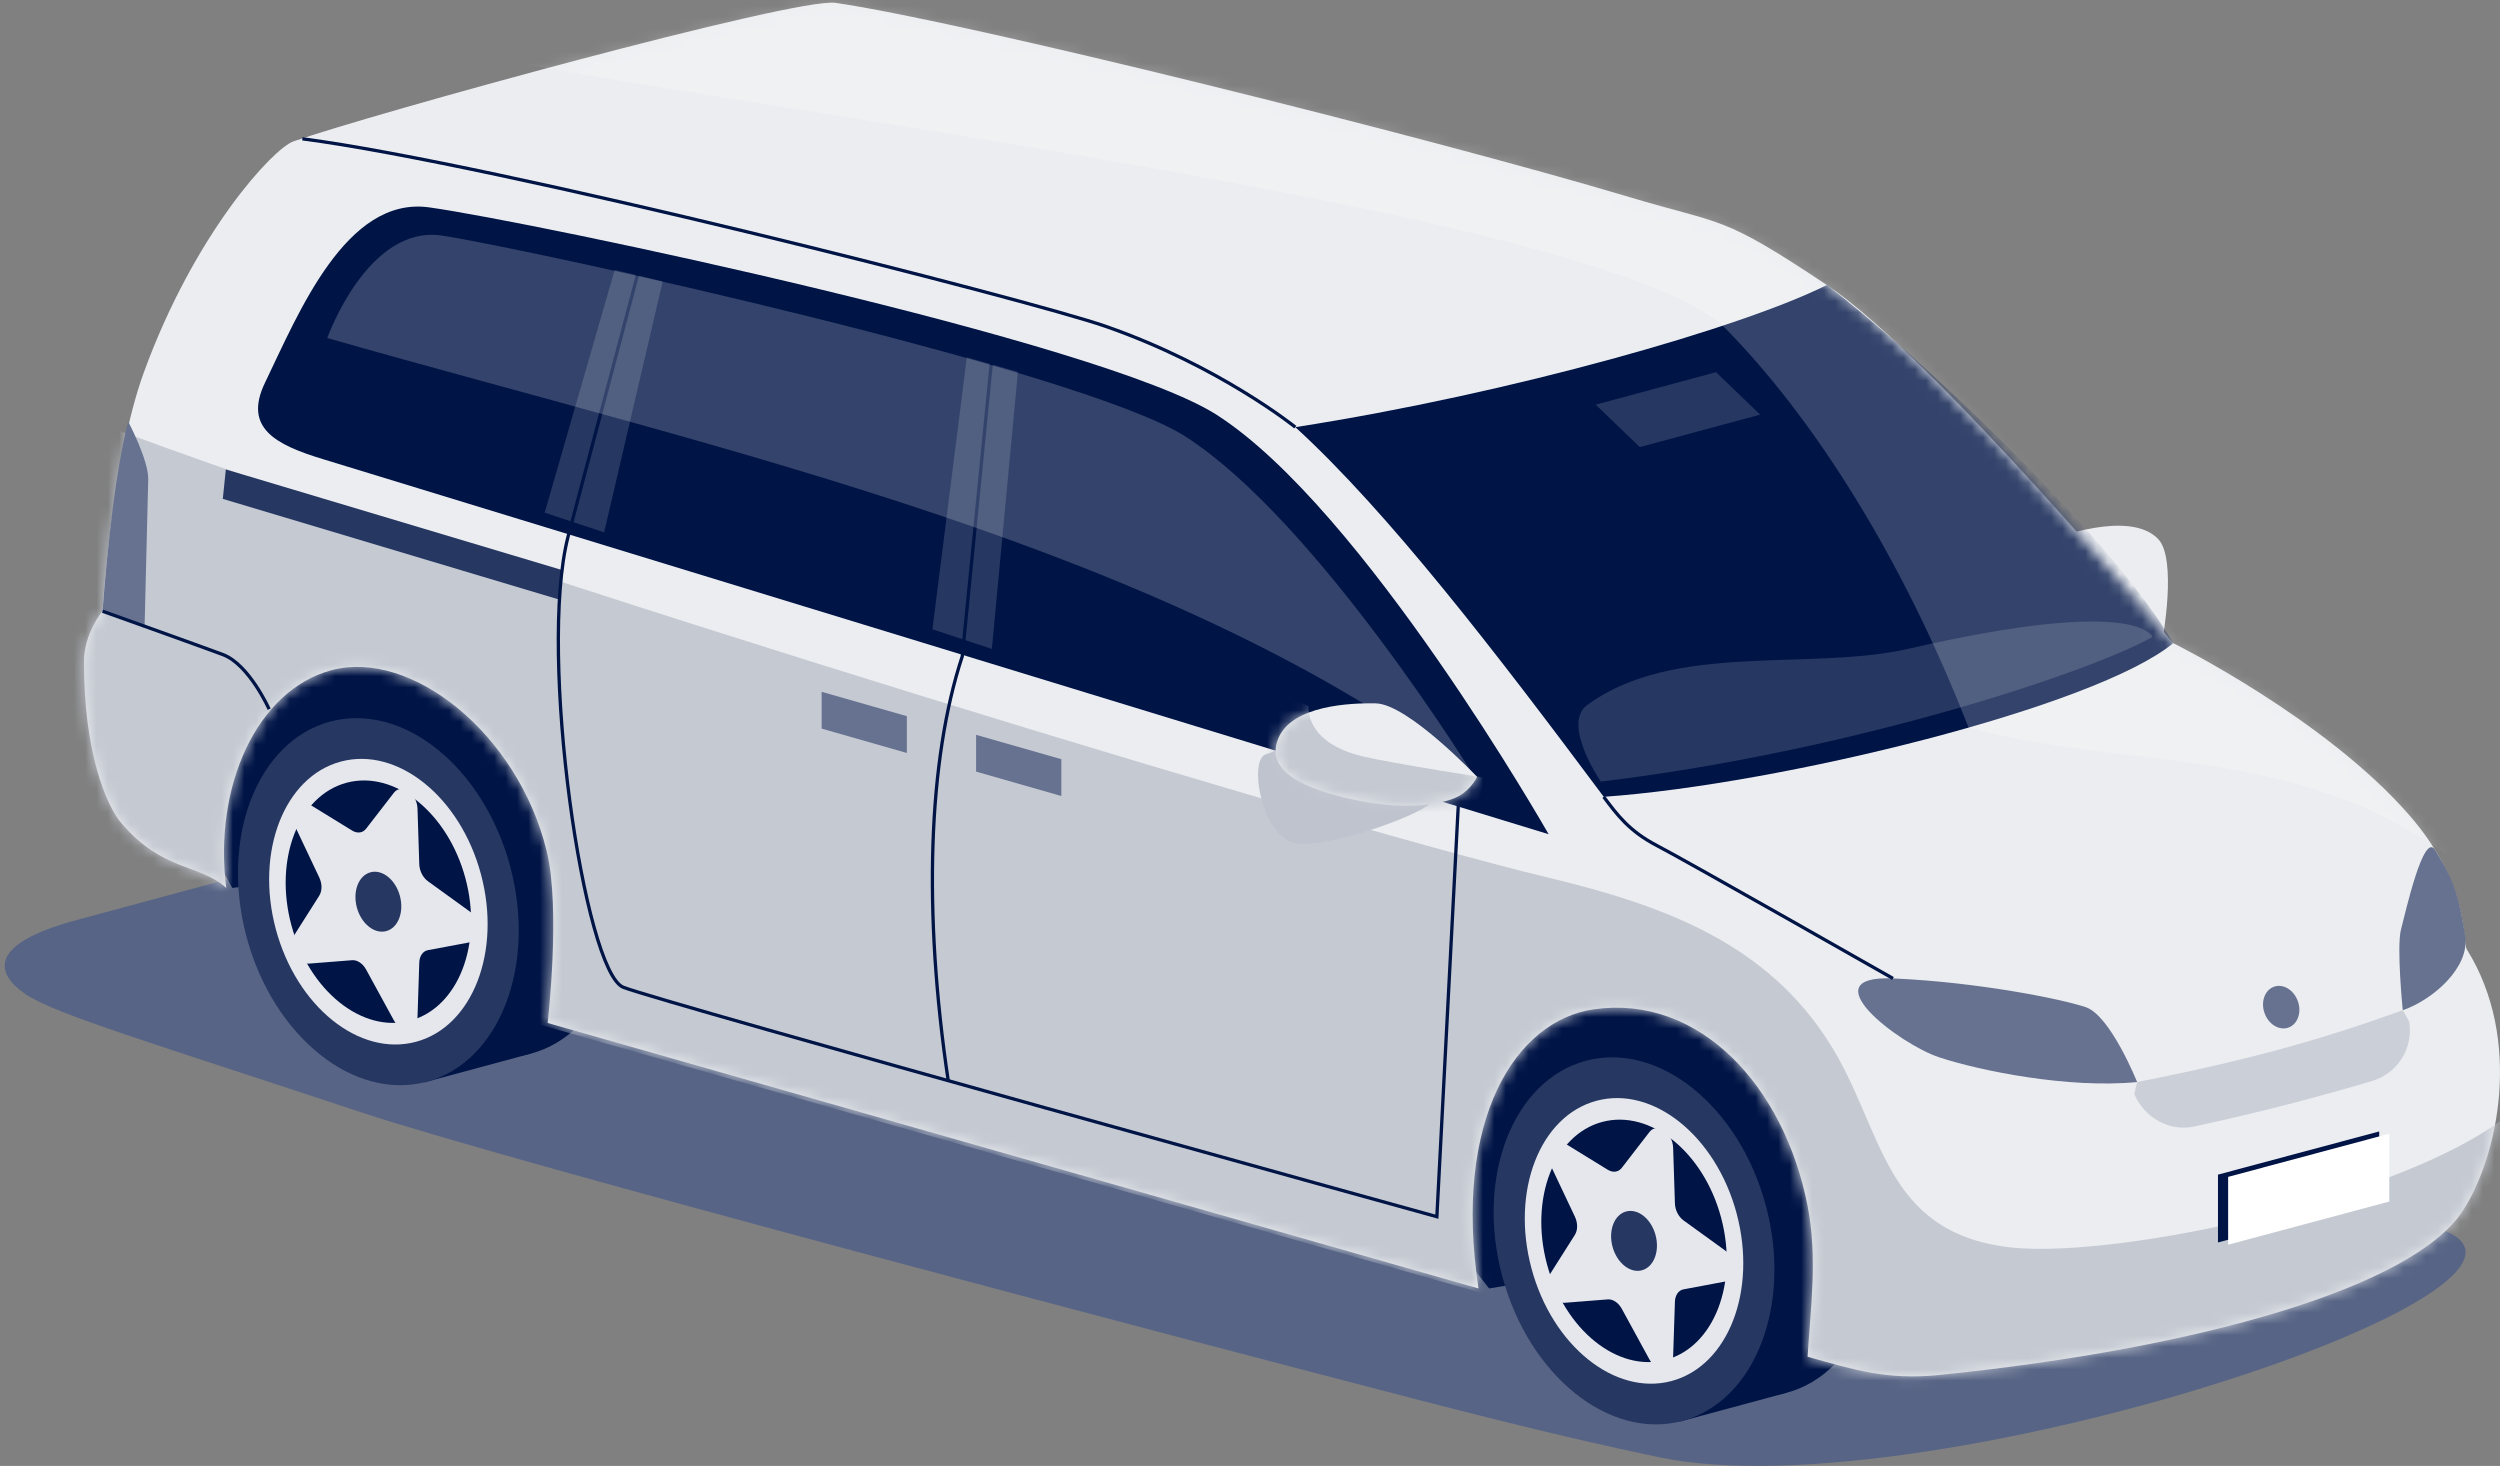 <svg width="220" height="129" viewBox="0 0 220 129" fill="none" xmlns="http://www.w3.org/2000/svg">
<rect x="0" y="0" width="220" height="129" fill="#808080" stroke="none"/>
<path d="M38.748 72.325C46.704 70.178 59.721 70.178 67.677 72.325L212.696 107.631C233.969 111.619 170.121 133.329 145.944 128.228C141.41 127.272 135.854 126.045 124.974 123.228C103.346 117.626 45.086 102.299 31.765 97.88C13.54 91.834 4.8 89.228 2.248 87.49C-0.304 85.753 -1.268 83.127 6.687 80.978L38.75 72.325H38.748Z" fill="#576485"/>
<path d="M180.523 47.485L190.296 56.32C190.296 56.32 191.605 49.188 189.915 47.43C187.367 44.776 180.523 47.483 180.523 47.483V47.485Z" fill="#EBEDF0"/>
<path d="M140.77 53.816L136.267 55.032C135.708 55.184 135.319 55.693 135.319 56.276V67.585C135.319 68.238 135.778 68.801 136.415 68.927L137.309 69.102C137.544 69.149 137.786 69.141 138.018 69.08L142.015 68.023C142.813 67.812 143.368 67.087 143.368 66.256V56.117C143.368 55.376 143.044 54.675 142.481 54.199C142.008 53.798 141.367 53.655 140.77 53.816Z" fill="#263762"/>
<mask id="mask0_132_349" style="mask-type:luminance" maskUnits="userSpaceOnUse" x="135" y="53" width="9" height="17">
<path d="M140.77 53.816L136.267 55.032C135.708 55.184 135.319 55.693 135.319 56.276V67.585C135.319 68.238 135.778 68.801 136.415 68.927L137.309 69.102C137.544 69.149 137.786 69.141 138.018 69.08L142.015 68.023C142.813 67.812 143.368 67.087 143.368 66.256V56.117C143.368 55.376 143.044 54.675 142.481 54.199C142.008 53.798 141.367 53.655 140.77 53.816Z" fill="white"/>
</mask>
<g mask="url(#mask0_132_349)">
<path d="M135.703 69.715H137.187V56.697L135.703 55.98V69.715Z" fill="#001446"/>
</g>
<path d="M54.101 73.616C56.445 82.433 53.153 90.981 46.748 92.709C40.343 94.438 33.248 88.693 30.903 79.879C28.558 71.064 31.851 62.514 38.255 60.786C44.662 59.057 51.756 64.802 54.101 73.616Z" fill="#001446"/>
<path d="M46.748 92.707L37.293 95.259L28.801 63.336L38.256 60.784L46.748 92.707Z" fill="#001446"/>
<path d="M164.598 103.463C166.943 112.28 163.651 120.828 157.246 122.556C150.841 124.285 143.745 118.541 141.401 109.724C139.056 100.91 142.348 92.362 148.753 90.631C155.158 88.903 162.254 94.647 164.598 103.462V103.463Z" fill="#001446"/>
<path d="M157.246 122.556L147.791 125.108L139.298 93.185L148.753 90.633L157.246 122.556Z" fill="#001446"/>
<path d="M20.44 78.137L31.643 76.814L119.865 99.162L131.041 113.383L155.295 109.411L152.906 88.673L14.691 51.203L14.066 66.523L20.44 78.137Z" fill="#001446"/>
<path d="M9.025 53.752C9.025 53.752 9.813 40.586 12.661 32.764C17.127 20.498 24.074 13.019 25.84 12.436C32.554 10.075 69.992 -0.255 73.521 0.252C84.68 1.854 125.631 12.033 143.368 17.339C151.783 19.857 151.407 18.839 160.76 25.08C170.115 31.32 191.244 56.596 191.244 56.596C191.244 56.596 204.605 63.208 212.026 71.743C217.419 77.947 216.627 82.816 217.095 83.569C222.016 91.482 219.853 101.751 216.721 106.561C212.396 113.201 193.892 118.629 170.657 121C165.964 121.479 163.016 120.493 159.065 119.394C159.331 115.174 159.957 110.612 159.057 106.063C156.985 95.583 149.567 87.507 140.279 88.816C133.402 89.783 127.835 98.463 130.108 113.385L48.192 90.02C48.192 90.02 49.365 80.001 48.103 74.871C45.554 64.52 36.153 57.094 29.162 58.981C22.57 60.76 18.779 69.264 19.908 78.141C17.634 76.035 14.308 76.716 10.67 72.423C9.354 70.87 7.381 66.227 7.387 58.221C7.389 55.73 9.029 53.754 9.029 53.754L9.025 53.752Z" fill="#EBEDF0"/>
<mask id="mask1_132_349" style="mask-type:luminance" maskUnits="userSpaceOnUse" x="7" y="0" width="213" height="122">
<path d="M9.025 53.752C9.025 53.752 9.813 40.586 12.661 32.764C17.127 20.498 24.074 13.019 25.84 12.436C32.554 10.075 69.992 -0.255 73.521 0.252C84.68 1.854 125.631 12.033 143.368 17.339C151.783 19.857 151.407 18.839 160.76 25.08C170.115 31.32 191.244 56.596 191.244 56.596C191.244 56.596 204.605 63.208 212.026 71.743C217.419 77.947 216.627 82.816 217.095 83.569C222.016 91.482 219.853 101.751 216.721 106.561C212.396 113.201 193.892 118.629 170.657 121C165.964 121.479 163.016 120.493 159.065 119.394C159.331 115.174 159.957 110.612 159.057 106.063C156.985 95.583 149.567 87.507 140.279 88.816C133.402 89.783 127.835 98.463 130.108 113.385L48.192 90.02C48.192 90.02 49.365 80.001 48.103 74.871C45.554 64.52 36.153 57.094 29.162 58.981C22.57 60.76 18.779 69.264 19.908 78.141C17.634 76.035 14.308 76.716 10.67 72.423C9.354 70.87 7.381 66.227 7.387 58.221C7.389 55.73 9.029 53.754 9.029 53.754L9.025 53.752Z" fill="white"/>
</mask>
<g mask="url(#mask1_132_349)">
<path d="M113.989 37.59C133.152 34.605 153.48 28.753 160.762 25.078C168.355 30.835 185.725 47.091 191.245 56.594C184.493 62.198 156.735 69.019 141.13 70.121C131.576 57.314 122.169 45.074 113.991 37.59H113.989Z" fill="#001446"/>
<path d="M189.413 56.056C183.571 59.318 162.468 66.197 140.866 68.779C140.866 68.779 137.396 63.701 139.68 62.035C147.367 56.424 159.207 59.107 168.053 57.07C188.333 52.401 189.415 56.056 189.415 56.056H189.413Z" fill="#263762"/>
<path d="M154.892 36.487L144.302 39.345L140.422 35.61L151.009 32.751L154.892 36.487Z" fill="#263762"/>
<path d="M1.694 34.5C29.165 45.779 114.677 72.056 136.2 77.22C146.627 79.722 155.506 83.07 161.036 91.864C165.764 99.385 165.664 108.403 176.779 109.756C187.12 111.016 219.307 103.926 223.878 94.534C225.358 91.492 220.064 115.665 220.064 115.665L174.233 126.282L0.621 76.814L1.694 34.5Z" fill="#C4C9D2"/>
<path opacity="0.2" d="M34.564 2.717C40.282 6.964 140.392 17.169 151.955 29.018C160.847 38.131 168.251 51.202 173.233 64.027C187.47 67.996 202.842 65.072 217.369 76.746L162.465 9.253L74.706 -5.811L34.564 2.717Z" fill="white"/>
</g>
<path d="M19.607 43.902L49.254 52.776L49.52 50.182L19.873 41.31L19.607 43.902Z" fill="#263762"/>
<path d="M11.273 37.085C10.187 41.528 9.519 47.352 9.025 53.75L12.724 55.112L13.043 42.209C13.098 40.525 11.273 37.083 11.273 37.083V37.085Z" fill="#667290"/>
<path d="M72.304 60.88L79.802 63.023V66.262L72.304 64.117V60.88Z" fill="#667290"/>
<path d="M85.898 64.667L93.397 66.81V70.048L85.898 67.903V64.667Z" fill="#667290"/>
<path d="M155.393 106.089C157.738 114.841 154.446 123.326 148.041 125.043C141.636 126.759 134.54 121.057 132.196 112.306C129.851 103.554 133.143 95.069 139.548 93.351C145.953 91.634 153.048 97.338 155.393 106.089Z" fill="#263762"/>
<path d="M152.821 106.779C154.646 113.59 152.084 120.193 147.099 121.529C142.113 122.865 136.594 118.427 134.77 111.617C132.945 104.807 135.506 98.204 140.492 96.868C145.477 95.531 150.998 99.969 152.823 106.779H152.821Z" fill="#E5E7EC"/>
<path d="M151.455 107.144C153.004 112.924 150.83 118.529 146.599 119.664C142.369 120.798 137.683 117.03 136.134 111.251C134.585 105.469 136.759 99.865 140.99 98.731C145.22 97.597 149.906 101.364 151.455 107.144Z" fill="#001446"/>
<path d="M138.591 108.665L136.4 112.124C135.799 113.072 136.643 114.73 137.684 114.646L141.482 114.347C141.935 114.312 142.42 114.635 142.713 115.168L145.157 119.641C145.827 120.868 147.193 120.687 147.236 119.366L147.393 114.548C147.411 113.975 147.711 113.545 148.153 113.462L151.855 112.768C152.869 112.577 152.869 110.808 151.855 110.075L148.153 107.398C147.711 107.077 147.411 106.489 147.393 105.904L147.236 101.002C147.193 99.658 145.827 98.746 145.157 99.612L142.713 102.775C142.422 103.152 141.935 103.217 141.482 102.938L137.684 100.602C136.643 99.962 135.799 101.166 136.4 102.436L138.591 107.068C138.852 107.621 138.852 108.249 138.591 108.662V108.665Z" fill="#E5E7EC"/>
<path d="M145.689 108.689C146.072 110.118 145.533 111.504 144.488 111.785C143.442 112.067 142.283 111.134 141.9 109.705C141.517 108.277 142.056 106.891 143.101 106.609C144.147 106.33 145.305 107.261 145.689 108.689Z" fill="#263762"/>
<path d="M44.895 76.24C47.24 84.992 43.948 93.477 37.543 95.195C31.138 96.91 24.043 91.208 21.698 82.457C19.353 73.705 22.645 65.22 29.05 63.502C35.456 61.787 42.551 67.489 44.895 76.24Z" fill="#263762"/>
<path d="M42.323 76.931C44.148 83.741 41.587 90.344 36.601 91.68C31.616 93.016 26.097 88.579 24.272 81.768C22.448 74.958 25.009 68.355 29.994 67.019C34.98 65.683 40.5 70.121 42.323 76.931Z" fill="#E5E7EC"/>
<path d="M40.959 77.295C42.508 83.075 40.334 88.68 36.103 89.815C31.873 90.949 27.187 87.181 25.638 81.402C24.089 75.621 26.263 70.017 30.494 68.882C34.724 67.748 39.41 71.516 40.959 77.295Z" fill="#001446"/>
<path d="M28.096 78.817L25.904 82.276C25.303 83.223 26.147 84.881 27.189 84.798L30.986 84.498C31.44 84.463 31.924 84.787 32.217 85.32L34.662 89.793C35.331 91.02 36.697 90.838 36.74 89.517L36.897 84.7C36.916 84.126 37.215 83.697 37.658 83.614L41.359 82.92C42.373 82.729 42.373 80.96 41.359 80.227L37.658 77.549C37.215 77.229 36.916 76.64 36.897 76.056L36.74 71.153C36.697 69.81 35.331 68.897 34.662 69.763L32.217 72.926C31.926 73.304 31.44 73.368 30.986 73.089L27.189 70.754C26.147 70.113 25.303 71.318 25.904 72.588L28.096 77.22C28.357 77.773 28.357 78.4 28.096 78.813V78.817Z" fill="#E5E7EC"/>
<path d="M35.191 78.841C35.574 80.269 35.037 81.656 33.99 81.937C32.944 82.218 31.786 81.285 31.403 79.857C31.02 78.428 31.558 77.042 32.604 76.761C33.649 76.481 34.808 77.412 35.191 78.841Z" fill="#263762"/>
<path d="M209.369 105.536L195.182 109.337V103.367L209.369 99.566V105.536Z" fill="#001446"/>
<path d="M210.261 105.734L196.076 109.535V103.565L210.261 99.764V105.734Z" fill="white"/>
<path d="M136.282 73.412L28.436 40.41C24.215 39.13 21.406 37.645 23.323 33.672C26.264 27.578 30.453 17.222 37.774 18.249C46.979 19.541 96.982 30.05 107.064 36.502C119.965 44.755 136.28 73.412 136.28 73.412H136.282Z" fill="#001446"/>
<path d="M188.068 95.22C182.009 95.811 174.233 94.227 170.655 93.046C167.078 91.865 159.183 85.79 166.582 86.102C173.981 86.417 181.365 87.899 183.543 88.629C185.721 89.358 188.066 95.219 188.066 95.219L188.068 95.22Z" fill="#667290"/>
<path d="M211.443 88.901C214.138 87.964 217.367 85.101 216.927 82.377C216.314 78.052 215.456 76.757 214.295 74.81C213.285 73.115 211.701 80.234 211.292 81.772C210.883 83.31 211.443 88.901 211.443 88.901Z" fill="#667290"/>
<path d="M87.284 57.105L82.053 55.378L85.08 31.446L89.576 32.725L87.284 57.105Z" fill="#263762"/>
<path d="M53.164 46.843L47.931 45.117L54.092 23.751L58.318 24.763L53.164 46.843Z" fill="#263762"/>
<path d="M113.989 37.59C113.989 37.59 107.338 32.221 97.311 28.722C90.601 26.381 43.628 14.433 26.608 12.214" stroke="#001446" stroke-width="0.291" stroke-miterlimit="10"/>
<path d="M56.197 23.819L49.99 47.222C47.324 57.582 51.419 85.54 54.859 86.885C58.3 88.229 126.444 107.068 126.444 107.068L128.322 70.998L129.22 63.95" stroke="#001446" stroke-width="0.291" stroke-miterlimit="10"/>
<path d="M83.442 95.089C81.229 80.258 81.668 66.906 84.68 57.753L87.284 31.476" stroke="#001446" stroke-width="0.291" stroke-miterlimit="10"/>
<path d="M166.582 86.104C166.582 86.104 148.405 75.759 145.811 74.412C143.366 73.142 142.289 71.679 141.127 70.122" stroke="#001446" stroke-width="0.291" stroke-miterlimit="10"/>
<path d="M23.684 62.409C23.684 62.409 21.92 58.462 19.607 57.601C17.293 56.74 9.023 53.787 9.023 53.787" stroke="#001446" stroke-width="0.291" stroke-miterlimit="10"/>
<path opacity="0.2" d="M129.956 68.681C103.132 48.15 63.728 39.716 28.801 29.747C28.801 29.747 32.356 19.711 38.939 20.738C46.93 21.985 95.213 32.59 104.303 38.404C115.932 45.844 129.956 68.679 129.956 68.679V68.681Z" fill="white"/>
<path d="M126.818 69.341C126.818 69.341 127.612 69.549 125.613 70.903C123.435 72.38 115.657 74.901 113.656 74.101C110.851 72.983 109.947 66.858 111.383 66.379C114.983 65.174 116.253 64.015 117.459 64.086C118.666 64.156 126.818 69.341 126.818 69.341Z" fill="#BEC3CD"/>
<path d="M129.988 68.366C129.988 68.366 123.912 61.952 121.066 61.896C118.851 61.854 113.68 62.061 112.483 64.994C111.285 67.927 114.9 69.506 119.495 70.45C124.09 71.392 127.229 70.676 128.345 70.074C129.459 69.475 129.988 68.366 129.988 68.366Z" fill="#EBEDF0"/>
<mask id="mask2_132_349" style="mask-type:luminance" maskUnits="userSpaceOnUse" x="112" y="61" width="18" height="10">
<path d="M129.988 68.366C129.988 68.366 123.912 61.952 121.066 61.896C118.851 61.854 113.68 62.061 112.483 64.994C111.285 67.927 114.9 69.506 119.495 70.45C124.09 71.392 127.229 70.676 128.345 70.074C129.459 69.475 129.988 68.366 129.988 68.366Z" fill="white"/>
</mask>
<g mask="url(#mask2_132_349)">
<path d="M115.15 62.141C115.15 62.141 114.754 65.324 119.896 66.556C122.569 67.197 131.037 68.498 131.037 68.498L128.977 72.236L111.957 72.56L109.751 65.233L112.864 61.028L115.15 62.142V62.141Z" fill="#C4C9D2"/>
</g>
<path d="M188.068 95.221C198.036 93.257 204.291 91.475 211.445 88.901L212.006 89.898C212.398 92.211 211.003 94.453 208.754 95.123C204.181 96.486 198.842 97.9 193.063 99.136C190.885 99.603 188.682 98.326 187.816 96.275L188.068 95.221Z" fill="#CBCFD7"/>
<path d="M199.277 89.145C199.627 90.139 200.565 90.714 201.378 90.429C202.188 90.144 202.564 89.108 202.214 88.114C201.866 87.12 200.926 86.545 200.114 86.83C199.303 87.115 198.928 88.151 199.277 89.145Z" fill="#667290"/>
</svg>
